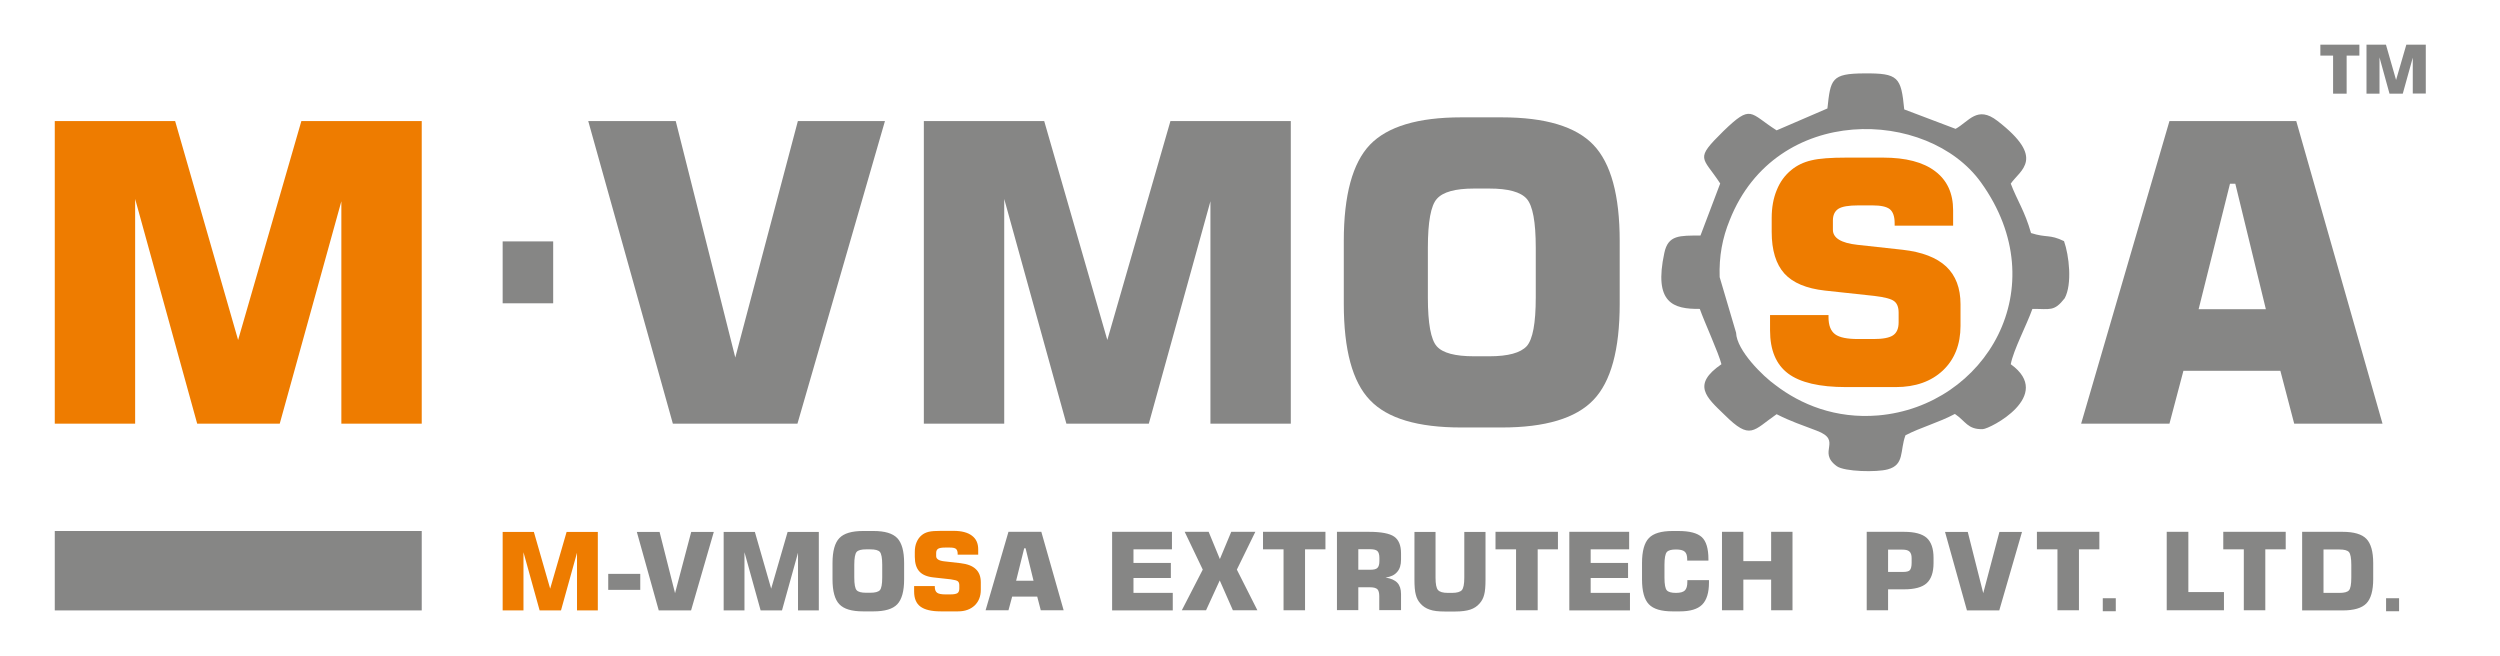 <?xml version="1.0" encoding="utf-8"?>
<!-- Generator: Adobe Illustrator 26.0.1, SVG Export Plug-In . SVG Version: 6.00 Build 0)  -->
<svg version="1.1" id="Layer_1" xmlns="http://www.w3.org/2000/svg" xmlns:xlink="http://www.w3.org/1999/xlink" x="0px" y="0px"
	 viewBox="0 0 1825.8 479.3" style="enable-background:new 0 0 1825.8 479.3;" xml:space="preserve">
<style type="text/css">
	.st0{fill-rule:evenodd;clip-rule:evenodd;fill:#868685;}
	.st1{fill:#EE7C00;}
	.st2{fill:#868685;}
</style>
<g>
	<rect x="367.1" y="176.3" class="st0" width="36.9" height="45.2"/>
	<polygon class="st1" points="220.1,88.4 308,88.4 308,309.4 249.3,309.4 249.3,147 204.3,309.4 144,309.4 98.7,145.3 98.7,309.4 
		40,309.4 40,88.4 127.9,88.4 173.9,248.3 	"/>
	<polygon class="st2" points="429.6,88.4 493.5,88.4 537,261.1 582.7,88.4 646.3,88.4 582.4,309.4 491.4,309.4 	"/>
	<polygon class="st2" points="854.8,88.4 942.7,88.4 942.7,309.4 884,309.4 884,147 839,309.4 778.8,309.4 733.4,145.3 733.4,309.4 
		674.7,309.4 674.7,88.4 762.6,88.4 808.7,248.3 	"/>
	<path class="st2" d="M981.4,176c0-33.5,6.4-57,19.1-70.3c12.8-13.3,35-20,66.7-20h29.5c31.9,0,54.2,6.7,67,20.1
		c12.8,13.4,19.2,36.8,19.2,70.2v45.9c0,33.4-6.4,56.9-19.2,70.2c-12.8,13.4-35.1,20.1-67,20.1h-29.5c-31.8,0-54-6.6-66.7-20
		c-12.8-13.3-19.1-36.8-19.1-70.3V176z M1042.8,180.9v36.4c0,18.9,2.2,30.8,6.5,35.6c4.3,4.9,13.4,7.3,27.2,7.3h11.2
		c13.7,0,22.8-2.5,27.3-7.4c4.4-4.9,6.6-16.8,6.6-35.5v-36.4c0-18.8-2.2-30.7-6.6-35.7c-4.4-5-13.5-7.5-27.3-7.5h-11.2
		c-13.7,0-22.7,2.5-27.1,7.5C1045,150,1042.8,162,1042.8,180.9z"/>
	<path class="st1" d="M1292.7,230.1h42.7v1.6c0,5.9,1.6,10,4.8,12.4c3.2,2.4,8.8,3.5,16.9,3.5h11.2c6.8,0,11.5-0.9,14.2-2.7
		c2.7-1.8,4.1-4.9,4.1-9.5v-7.1c0-3.9-1.1-6.7-3.2-8.3c-2.1-1.7-7-3-14.6-3.9l-36.1-3.9c-13.4-1.5-23.3-5.6-29.5-12.4
		c-6.2-6.9-9.3-17-9.3-30.5v-10.1c0-7.6,1.2-14.4,3.7-20.4c2.4-6,6-10.9,10.7-14.7c4-3.3,8.9-5.7,14.6-7c5.7-1.4,14.3-2,25.6-2h26.7
		c16.6,0,29.3,3.3,38,9.9c8.8,6.6,13.2,16.1,13.2,28.6v11.2h-42.7v-1.8c0-4.9-1.2-8.3-3.5-10.2c-2.4-1.9-6.6-2.8-12.7-2.8h-10.3
		c-7.1,0-11.9,0.8-14.6,2.5c-2.6,1.7-4,4.5-4,8.5v6.8c0,6,6,9.7,18,11l32.9,3.6c14.2,1.6,24.8,5.7,31.8,12.2
		c7,6.6,10.5,15.8,10.5,27.6V238c0,13.5-4.3,24.4-12.8,32.5c-8.6,8.1-20.1,12.2-34.5,12.2h-36.3c-19.4,0-33.5-3.3-42.3-9.9
		c-8.8-6.6-13.2-17.1-13.2-31.5V230.1z"/>
	<path class="st2" d="M1519.9,309.4l64.5-221h92.6l63,221h-64.5l-10.1-38.6h-70.8l-10.2,38.6H1519.9z M1605.7,225.8h49.1l-22.3-91.6
		h-3.9L1605.7,225.8z"/>
	<path class="st2" d="M1757.4,32.6h14.2v35.7h-9.5V42.1l-7.3,26.3h-9.7l-7.3-26.5v26.5h-9.5V32.6h14.2l7.4,25.8L1757.4,32.6z
		 M1703.9,68.4V40.6h-9.3v-8h28.5v8h-9.3v27.8H1703.9z"/>
	<path class="st0" d="M1297.5,95.2c-19.9-12.6-18.1-19.5-38.9,0.6c-21.3,21-15.3,18.3-2.3,38.2l-14.4,38
		c-15.3,0.1-23.6-0.5-26.4,12.7c-7.9,36.7,6.5,41.1,25.9,40.9c3.2,9.2,13.9,32.5,15.8,40.4c-21.8,15-11.1,24.1,2.3,37
		c19,18.9,20.8,11.4,38-0.5c11.1,5.6,17.6,7.5,29.2,12c19.5,7.3,0,15.3,14.8,26c5.6,4,29.2,4.5,37.1,2.3c12.5-3.3,8.8-13.6,13-24.9
		c11.1-5.8,24.1-9.2,36.1-15.6c7.9,5.3,9.3,11.5,20.4,11.1c5.1-0.1,52.4-24.4,20.4-47.4c1.9-10.3,11.6-28.6,15.8-40.4
		c13-0.1,15.8,2.2,23.6-7.8c5.6-10.4,3.2-31.3-0.5-41.7c-10.7-5.2-12.5-2.2-24.1-5.9c-4.6-16.2-10.2-23.9-14.8-36.1
		c6.9-10,25.9-18.3-9.7-45.8c-14.8-11.5-20.8,0.4-30.6,5.8l-37.5-14.2c-2.3-23.6-4.2-26.5-29.2-26.3c-24.1,0.1-24.6,4.2-26.9,25.6
		L1297.5,95.2z M1296.6,281.2c-8.8-6.2-28.3-25.2-28.7-38.2l-12-40.6c-0.5-15.1,1.9-28.4,7.4-41.8c33.8-85.2,144.6-81.6,183.5-27.3
		c55.1,76.7,3.2,163.3-75.1,170.1C1340.6,306,1315.1,295.4,1296.6,281.2z"/>
	<rect x="40" y="387.8" class="st0" width="268" height="58"/>
	<path class="st1" d="M667.7,428h15v0.6c0,2.1,0.6,3.5,1.7,4.3c1.1,0.8,3.1,1.2,5.9,1.2h3.9c2.4,0,4-0.3,5-0.9
		c0.9-0.6,1.4-1.7,1.4-3.3v-2.5c0-1.4-0.4-2.3-1.1-2.9c-0.7-0.6-2.5-1-5.1-1.4l-12.7-1.4c-4.7-0.5-8.2-2-10.3-4.4
		c-2.2-2.4-3.3-6-3.3-10.7v-3.5c0-2.7,0.4-5,1.3-7.1c0.9-2.1,2.1-3.8,3.7-5.1c1.4-1.2,3.1-2,5.1-2.5c2-0.5,5-0.7,9-0.7h9.3
		c5.8,0,10.3,1.2,13.3,3.5c3.1,2.3,4.6,5.6,4.6,10v3.9h-15v-0.6c0-1.7-0.4-2.9-1.2-3.6c-0.8-0.7-2.3-1-4.4-1h-3.6
		c-2.5,0-4.2,0.3-5.1,0.9c-0.9,0.6-1.4,1.6-1.4,3v2.4c0,2.1,2.1,3.4,6.3,3.8l11.5,1.3c5,0.6,8.7,2,11.1,4.3c2.5,2.3,3.7,5.5,3.7,9.7
		v5.5c0,4.7-1.5,8.5-4.5,11.4c-3,2.8-7,4.3-12.1,4.3h-12.7c-6.8,0-11.7-1.2-14.8-3.5c-3.1-2.3-4.6-6-4.6-11V428z M413.8,388.5h22.8
		v57.3h-15.2v-42.1l-11.7,42.1h-15.6l-11.8-42.5v42.5h-15.2v-57.3h22.8l11.9,41.4L413.8,388.5z"/>
	<path class="st2" d="M1696.9,433h11.6c3.6,0,5.9-0.6,7-1.9c1.1-1.2,1.7-4.3,1.7-9.2v-9.4c0-4.9-0.6-8-1.7-9.3
		c-1.1-1.3-3.5-1.9-7-1.9h-11.6V433z M1681.3,445.7v-57.3h29.6c8.2,0,14,1.7,17.3,5.1c3.3,3.4,5,9.3,5,17.8v11.6
		c0,8.5-1.7,14.4-5,17.8c-3.3,3.4-9.1,5.1-17.3,5.1H1681.3z M1638.7,445.7v-44.5h-15v-12.8h45.6v12.8h-14.9v44.5H1638.7z
		 M1582.4,445.7v-57.3h15.8v44h26v13.3H1582.4z M1502.6,445.7v-44.5h-15v-12.8h45.6v12.8h-14.9v44.5H1502.6z M1420.5,388.5h16.6
		l11.3,44.7l11.8-44.7h16.5l-16.6,57.3h-23.6L1420.5,388.5z M1378.8,417.7h10.9c2.6,0,4.3-0.4,5.1-1.3c0.8-0.9,1.3-2.7,1.3-5.4v-3.3
		c0-2.3-0.5-3.9-1.6-4.9c-1-1-2.8-1.4-5.4-1.4h-10.2V417.7z M1363.3,445.7v-57.3h27.3c7.7,0,13.2,1.5,16.5,4.4c3.3,3,5,7.8,5,14.6
		v3.8c0,6.8-1.7,11.7-5,14.7c-3.3,3-8.8,4.5-16.5,4.5h-11.7v15.3H1363.3z M1257.6,445.7v-57.3h15.6v21.4h20.3v-21.4h15.6v57.3h-15.6
		v-22.4h-20.3v22.4H1257.6z M1248.1,423.7v1.7c0,7.5-1.7,12.9-5,16.2c-3.3,3.3-8.8,4.9-16.3,4.9h-5.3c-8.2,0-14-1.7-17.3-5.2
		c-3.3-3.4-5-9.5-5-18.2v-11.9c0-8.7,1.7-14.8,5-18.2c3.3-3.5,9.1-5.2,17.3-5.2h4.3c8.2,0,13.8,1.5,17.1,4.5c3.2,3,4.8,8.4,4.8,16
		v1.1h-15.5v-1c0-2.6-0.6-4.5-1.8-5.5c-1.2-1.1-3.4-1.6-6.4-1.6c-3.4,0-5.6,0.6-6.7,1.9c-1.1,1.3-1.7,4.4-1.7,9.3v9.4
		c0,4.9,0.6,8,1.7,9.2c1.1,1.3,3.4,1.9,6.7,1.9c3.1,0,5.3-0.6,6.5-1.8c1.2-1.2,1.8-3.2,1.8-6.2v-1.3H1248.1z M1146.1,445.7v-57.3
		h43.7v12.8h-28.1v9.9h27.3v11h-27.3V433h28.7v12.8H1146.1z M1107.2,445.7v-44.5h-15v-12.8h45.6v12.8H1123v44.5H1107.2z
		 M1032.9,388.5h15.5v33.4c0,4.6,0.6,7.7,1.8,9c1.2,1.4,3.6,2.1,7.3,2.1h2.9c3.6,0,6-0.7,7.2-2c1.2-1.4,1.8-4.4,1.8-9.1v-33.4h15.5
		v34.6c0,5.1-0.3,8.9-1,11.3c-0.6,2.4-1.7,4.5-3.3,6.3c-1.8,2.1-4.1,3.6-6.8,4.5c-2.7,0.9-6.4,1.4-11,1.4h-7.7
		c-4.6,0-8.3-0.4-11-1.4c-2.7-0.9-5-2.4-6.8-4.5c-1.6-1.8-2.7-3.9-3.3-6.4c-0.7-2.4-1-6.2-1-11.2V388.5z M976.4,445.7v-57.3h23.4
		c9,0,15.1,1.2,18.4,3.5c3.3,2.3,5,6.4,5,12.2v4.6c0,3.9-0.9,6.9-2.9,9.1c-1.9,2.2-4.7,3.5-8.4,4c3.9,0.6,6.8,1.9,8.6,3.8
		c1.8,1.9,2.7,4.7,2.7,8.2v11.8h-15.9v-10.3c0-2.4-0.5-4.1-1.4-5c-1-0.9-2.7-1.4-5.3-1.4H992v16.7H976.4z M992,416.1h8.7
		c2.6,0,4.4-0.4,5.3-1.4c0.9-0.9,1.4-2.5,1.4-5v-2.2c0-2.4-0.5-4.1-1.4-5c-0.9-0.9-2.7-1.4-5.3-1.4H992V416.1z M937.4,445.7v-44.5
		h-15v-12.8H968v12.8h-14.9v44.5H937.4z M863.1,445.7l15.3-29.7l-13.2-27.6h17.5l8.2,19.9l8.3-19.9h17.6L903.3,416l15,29.7h-17.9
		l-9.6-21.8l-10,21.8H863.1z M812.2,445.7v-57.3h43.7v12.8h-28.1v9.9h27.3v11h-27.3V433h28.7v12.8H812.2z M719.8,445.7l16.7-57.3h24
		l16.3,57.3h-16.7l-2.6-10h-18.3l-2.7,10H719.8z M742.1,424.1h12.7l-5.8-23.7h-1L742.1,424.1z M608,411.2c0-8.7,1.7-14.8,5-18.2
		c3.3-3.5,9.1-5.2,17.3-5.2h7.6c8.3,0,14,1.7,17.4,5.2c3.3,3.5,5,9.5,5,18.2v11.9c0,8.7-1.7,14.7-5,18.2c-3.3,3.5-9.1,5.2-17.4,5.2
		h-7.6c-8.2,0-14-1.7-17.3-5.2c-3.3-3.4-5-9.5-5-18.2V411.2z M623.9,412.4v9.4c0,4.9,0.6,8,1.7,9.2c1.1,1.3,3.5,1.9,7,1.9h2.9
		c3.6,0,5.9-0.6,7.1-1.9c1.1-1.3,1.7-4.3,1.7-9.2v-9.4c0-4.9-0.6-8-1.7-9.3c-1.1-1.3-3.5-1.9-7.1-1.9h-2.9c-3.5,0-5.9,0.6-7,1.9
		C624.5,404.4,623.9,407.5,623.9,412.4z M575.2,388.5H598v57.3h-15.2v-42.1l-11.7,42.1h-15.6l-11.8-42.5v42.5h-15.2v-57.3h22.8
		l11.9,41.4L575.2,388.5z M465.1,388.5h16.6l11.3,44.7l11.8-44.7h16.5l-16.6,57.3h-23.6L465.1,388.5z M444.2,430.8v-11.7h23.4v11.7
		H444.2z"/>
	<rect x="1535.7" y="436.9" class="st0" width="9.5" height="9.5"/>
	<rect x="1742.6" y="436.9" class="st0" width="9.5" height="9.5"/>
</g>
</svg>
